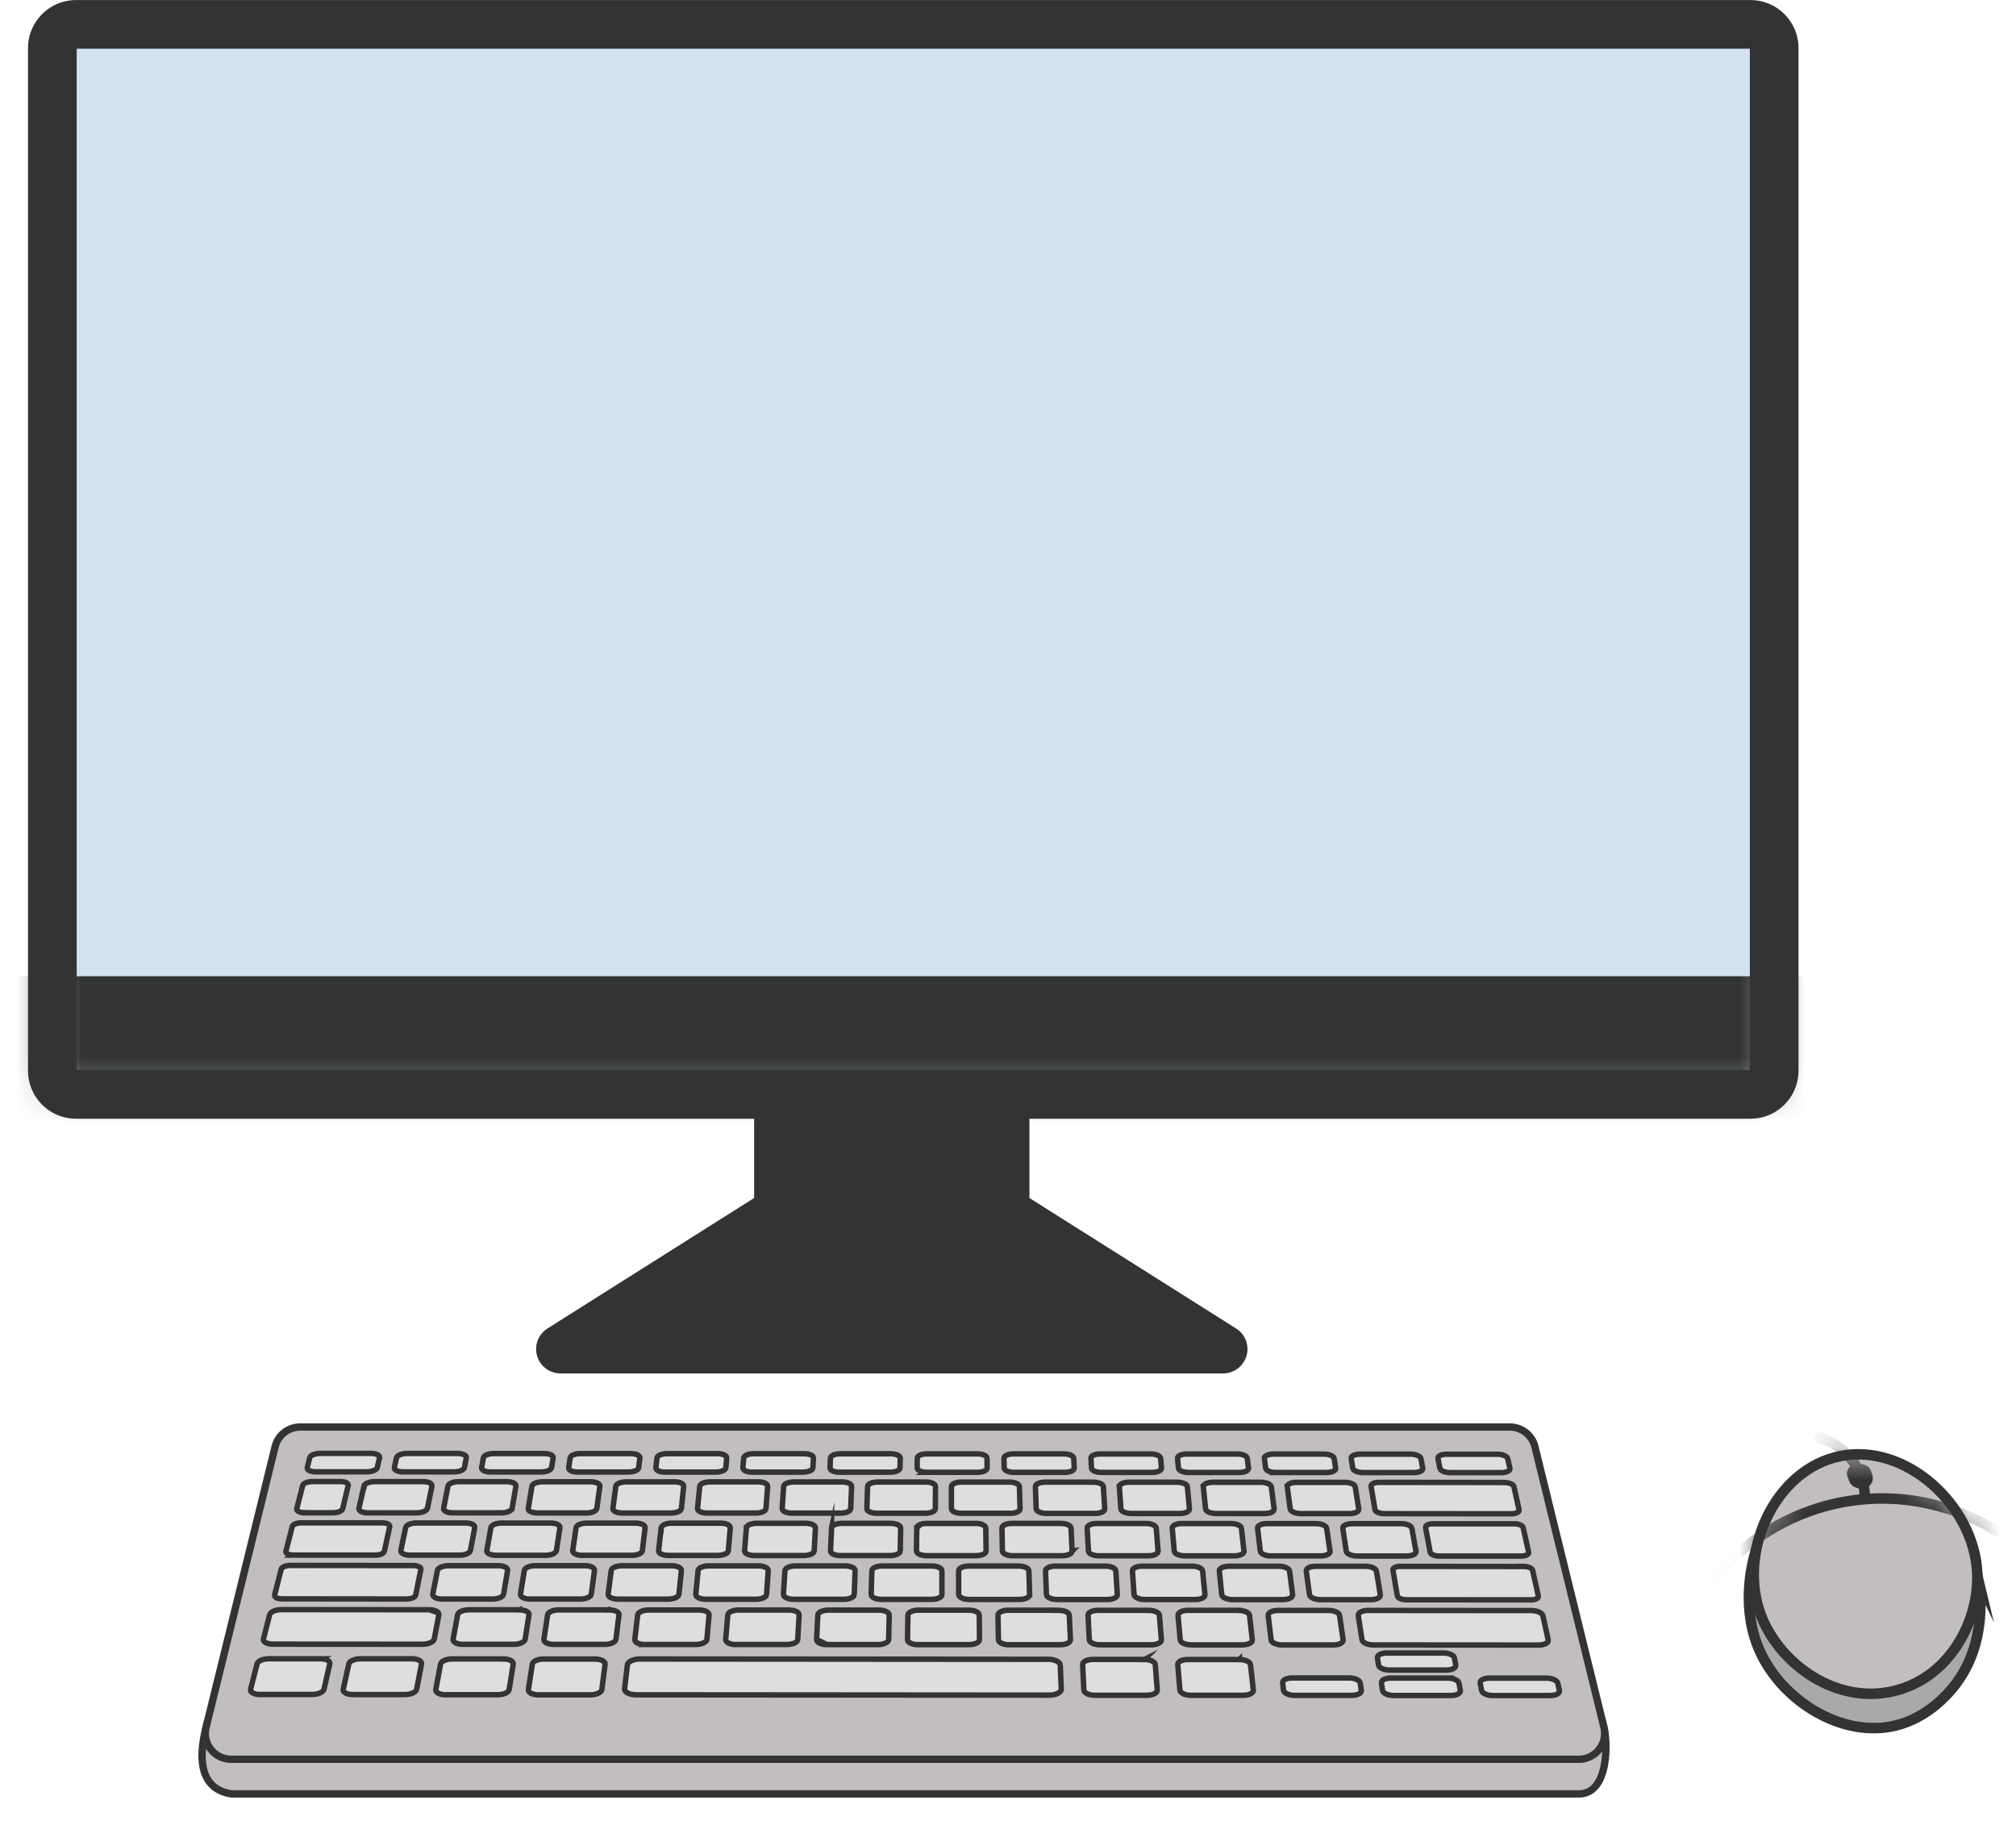 <svg xmlns="http://www.w3.org/2000/svg" width="62" height="56" fill="none" viewBox="0 0 62 56">
  <path fill="#323333" d="M30.911 27.414v9.839l6.705 4.233h-20.38l6.705-4.233v-9.839"/>
  <path stroke="#333" stroke-linecap="round" stroke-linejoin="round" stroke-width="1.497" d="M30.911 27.414v9.839l6.705 4.233h-20.38l6.705-4.233v-9.839"/>
  <path fill="#D3E2F1" d="M53.833.75H2.34a.73.73 0 0 0-.73.73v31.444c0 .403.326.73.73.73h51.493a.73.73 0 0 0 .73-.73V1.48a.73.73 0 0 0-.73-.73Z"/>
  <mask id="a" width="54" height="34" x="1" y="0" maskUnits="userSpaceOnUse" style="mask-type:luminance">
    <path fill="#fff" d="M53.833.75H2.34a.73.73 0 0 0-.73.73v31.444c0 .403.326.73.73.73h51.493a.73.73 0 0 0 .73-.73V1.48a.73.73 0 0 0-.73-.73Z"/>
  </mask>
  <g mask="url(#a)">
    <path fill="#323333" d="M63.281 30.021H-7.724v9.56h71.005v-9.56Z"/>
  </g>
  <path stroke="#333" stroke-miterlimit="10" stroke-width="1.497" d="M53.833.75H2.34a.73.73 0 0 0-.73.73v31.444c0 .403.326.73.73.73h51.493a.73.73 0 0 0 .73-.73V1.48a.73.73 0 0 0-.73-.73Z"/>
  <path fill="#C2BEBE" stroke="#333" stroke-linecap="round" stroke-linejoin="round" stroke-width=".225" d="M48.554 55.165H7.111c-1.19-.192-.896-1.55-.773-2.051l2.122-7.559a.796.796 0 0 1 .773-.605h37.2c.366 0 .683.25.772.605l2.122 7.559c.123.502.146 2.051-.773 2.051Z"/>
  <path fill="#C2BEBE" stroke="#333" stroke-linecap="round" stroke-linejoin="round" stroke-width=".225" d="M48.554 54.1H7.111a.796.796 0 0 1-.773-.986l2.123-8.626a.796.796 0 0 1 .772-.605h37.2c.366 0 .684.25.772.605l2.122 8.626a.796.796 0 0 1-.773.986Z"/>
  <path fill="#DFDDDD" stroke="#333" stroke-miterlimit="10" stroke-width=".167" d="M9.714 45.261h1.563c.163 0 .31-.06.326-.133l.07-.301c.017-.073-.102-.133-.266-.133H9.856c-.163 0-.31.058-.329.13l-.077.303c-.019.075.098.134.264.134Zm2.683.002h1.563c.163 0 .308-.06.323-.133l.058-.301c.013-.074-.106-.133-.27-.133h-1.55c-.164 0-.308.058-.326.13l-.067.303c-.017.074.104.134.267.134h.002Zm2.683.002h1.564c.163 0 .305-.06.319-.133l.048-.301c.012-.074-.111-.133-.273-.133h-1.551c-.164 0-.306.057-.32.13l-.055.302c-.014.075.107.135.27.135h-.001Zm2.686.002h1.563c.163 0 .304-.06.313-.133l.037-.302c.01-.073-.115-.132-.279-.132h-1.55c-.163 0-.304.057-.315.13l-.046.302c-.012.075.113.135.276.135h.002Zm2.684.002h1.563c.163 0 .302-.06.31-.133l.026-.302c.006-.073-.119-.132-.282-.132h-1.552c-.163 0-.302.058-.31.13l-.034.302c-.01.075.117.135.28.135h-.001Zm2.684.001h1.562c.164 0 .3-.059.304-.132l.017-.302c.004-.073-.125-.132-.288-.132h-1.551c-.164 0-.3.057-.306.13l-.025.302c-.006.075.121.135.287.135Zm2.683.003h1.563c.163 0 .298-.06.3-.133l.006-.302c0-.073-.13-.132-.293-.132h-1.551c-.163 0-.298.057-.302.13l-.013.302c-.004.075.127.135.29.135Zm2.683.002h1.564c.163 0 .296-.06.294-.133l-.004-.302c0-.073-.135-.132-.296-.132h-1.552c-.163 0-.296.057-.296.13l-.004.302c0 .075.131.135.297.135H28.5Zm2.684.002h1.563c.163 0 .294-.06.29-.133l-.015-.302c-.004-.073-.139-.133-.302-.133h-1.551c-.164 0-.294.058-.293.131l.006.302c0 .075.137.135.3.135h.002Zm2.686.002h1.562c.164 0 .293-.06.287-.133l-.025-.302c-.006-.073-.142-.133-.306-.133h-1.551c-.164 0-.292.058-.287.131l.018.302c.004.075.14.135.303.135h-.001Zm2.683.001h1.563c.163 0 .29-.06.28-.132l-.036-.302c-.01-.073-.148-.133-.311-.133h-1.551c-.164 0-.29.058-.283.131l.027.302c.008.075.146.134.31.134h.001Zm2.684.002H40.8c.163 0 .288-.06.276-.132l-.046-.302c-.011-.073-.152-.133-.315-.133h-1.551c-.164 0-.287.058-.28.13l.04.303c.009.075.15.134.313.134Zm2.685.002h1.563c.163 0 .286-.06.271-.133l-.058-.301c-.013-.073-.157-.133-.319-.133h-1.551c-.164 0-.285.058-.273.13l.048.303c.012.075.154.134.32.134Zm4.122-.564h-1.552c-.163 0-.282.057-.269.13l.06.302c.015.075.16.134.323.134h1.563c.163 0 .284-.06.267-.132l-.068-.302c-.017-.073-.161-.133-.324-.133Zm-36.68 1.8h.876c.148 0 .281-.054.298-.123l.171-.717c.016-.067-.09-.12-.236-.12h-.867c-.146 0-.279.053-.296.118l-.183.717c-.017.068.089.123.237.123v.002Zm1.832-.82-.158.682c-.017.077.104.14.275.14h1.498c.169 0 .319-.061.334-.14l.14-.682c.016-.077-.107-.139-.274-.139h-1.48c-.168 0-.318.06-.335.137v.002Zm4.554.684.117-.683c.013-.077-.112-.138-.279-.138h-1.48c-.167 0-.315.06-.33.136l-.135.683c-.016.077.11.14.279.14h1.497c.17 0 .317-.061.33-.14v.002Zm2.278.144c.169 0 .315-.063.327-.14l.094-.683c.01-.077-.117-.138-.285-.138h-1.48c-.167 0-.313.06-.325.136l-.113.683c-.014.077.113.14.282.14h1.498l.002.002Zm2.712-.959h-1.48c-.167 0-.311.06-.321.136l-.09.683c-.01.077.119.14.288.14h1.497c.17 0 .314-.061.322-.14l.07-.683c.008-.077-.12-.138-.288-.138l.002.002Zm2.576.001h-1.48c-.167 0-.31.06-.317.137l-.067.682c-.008.077.122.14.292.14h1.497c.17 0 .312-.06.317-.14l.05-.682c.006-.077-.125-.138-.292-.138v.002Zm2.576.002h-1.48c-.168 0-.308.06-.312.137l-.044.682c-.006.077.129.14.298.14h1.498c.169 0 .309-.06.311-.14l.027-.682c.004-.077-.13-.138-.298-.138v.002Zm2.578.003h-1.48c-.168 0-.306.06-.308.136l-.023.683c-.002.076.133.14.302.14h1.497c.17 0 .308-.062.308-.14l.004-.683c0-.077-.135-.138-.302-.138l.002.002Zm2.599.963c.169 0 .305-.064.302-.14l-.02-.683c-.002-.077-.14-.139-.307-.139h-1.48c-.168 0-.304.06-.304.137v.682c0 .077.138.14.307.14h1.498l.004.003Zm2.608.002c.17 0 .304-.064.298-.14l-.042-.683c-.004-.077-.144-.139-.311-.139h-1.48c-.168 0-.3.06-.299.137l.024.682c.002.077.142.14.311.142h1.499Zm.748-.823.046.682c.006.077.147.14.316.142h1.5c.168 0 .299-.061.293-.14l-.063-.682c-.008-.077-.148-.139-.316-.139h-1.48c-.167 0-.298.06-.294.137h-.002Zm2.582.002.069.682c.008.077.152.14.321.142h1.5c.169 0 .297-.061.288-.14l-.087-.682c-.01-.077-.154-.139-.32-.139h-1.48c-.168 0-.297.06-.29.137h-.001Zm2.582.001.09.683c.01.077.156.14.325.142h1.5c.168 0 .295-.061.284-.14l-.11-.683c-.011-.076-.157-.138-.325-.138h-1.48c-.167 0-.294.06-.284.136Zm6.678-.132-3.855-.004c-.146 0-.257.054-.246.121l.12.717c.011.07.14.123.29.125l3.9.004c.148 0 .258-.056.242-.123l-.16-.717c-.014-.067-.145-.121-.291-.121v-.002Zm-8.009 2.111-.08-.706c-.01-.079-.154-.142-.325-.142h-1.506c-.169 0-.301.062-.296.142l.062.706c.008.08.152.146.325.146h1.522c.173 0 .304-.064.296-.144l.002-.002Zm2.645.001-.103-.705c-.012-.079-.16-.142-.33-.142h-1.504c-.17 0-.3.061-.29.142l.084.706c.01.08.157.146.329.146h1.522c.173 0 .302-.064.29-.145l.002-.001Zm2.644.003-.127-.706c-.014-.079-.164-.142-.333-.142h-1.505c-.17 0-.298.061-.286.142l.107.706c.012.08.162.146.335.146h1.522c.173 0 .3-.064.287-.144v-.002Zm-7.932-.006-.056-.706c-.005-.079-.15-.142-.319-.142h-1.505c-.17 0-.304.061-.3.142l.039.706c.003.08.148.146.319.146h1.522c.173 0 .306-.064.3-.144v-.002Zm-2.643-.002-.033-.706c-.004-.078-.144-.142-.315-.142H31.12c-.17 0-.306.061-.306.142l.014.706c0 .08.142.146.315.146h1.522c.173 0 .31-.064.306-.144l.002-.002Zm-4.777-.708-.01.706c0 .08.139.146.31.146h1.522c.173 0 .312-.063.31-.144l-.01-.706c0-.078-.14-.142-.31-.142h-1.505c-.169 0-.309.061-.309.142l.002-.002Zm-2.62-.001-.033.705c-.004.08.133.146.306.146h1.522c.174 0 .314-.063.316-.144l.013-.706c0-.078-.134-.142-.306-.142H25.89c-.169 0-.311.062-.315.142v-.002Zm-2.62-.002-.056.705c-.006.08.129.146.3.146h1.522c.173 0 .316-.063.32-.144l.036-.706c.004-.078-.13-.142-.3-.142h-1.503c-.17 0-.314.062-.32.142v-.001Zm-2.62-.004-.08.705c-.009.081.124.146.297.146h1.522c.173 0 .318-.063.325-.144l.06-.705c.006-.08-.125-.143-.296-.143H20.66c-.17 0-.316.062-.323.143l-.002-.002Zm-.579.705.083-.705c.01-.079-.121-.142-.29-.142h-1.504c-.17 0-.317.061-.329.14l-.102.705c-.011.081.12.146.29.146h1.523c.173 0 .32-.063.329-.144Zm-4.5.143h1.522c.173 0 .321-.064.335-.145l.107-.705c.012-.079-.115-.142-.286-.142H15.43c-.17 0-.32.061-.333.14l-.125.706c-.013.08.114.146.287.146h-.004Zm-2.442-.996c-.169 0-.32.063-.338.142l-.148.704c-.017.08.11.146.28.146h1.523c.173 0 .323-.064.338-.145l.131-.703c.016-.079-.111-.142-.28-.142h-1.504l-.002-.002Zm-3.796.99h2.522c.14.002.267-.052.28-.118l.166-.757c.013-.065-.087-.117-.227-.117H9.268c-.139-.002-.266.05-.28.115l-.195.757c-.017.066.083.12.225.12Zm37.547-.963h-2.492c-.138-.002-.242.05-.23.115l.14.757c.012.066.137.12.277.12h2.524c.14.001.242-.052.229-.118l-.17-.757c-.013-.066-.138-.117-.276-.117h-.002Zm-11.359 2.329h1.55c.174 0 .309-.065.301-.15l-.071-.728c-.008-.08-.154-.148-.327-.148h-1.53c-.173 0-.308.065-.302.146l.05.729c.006.082.152.15.327.151h.002Zm2.7.002h1.55c.175 0 .307-.065.298-.15l-.094-.728c-.012-.08-.16-.148-.333-.148h-1.53c-.173 0-.306.065-.298.146l.075.728c.008.083.157.15.332.152Zm2.704.002h1.549c.175 0 .305-.065.292-.15l-.12-.728c-.013-.081-.163-.148-.336-.148h-1.53c-.173 0-.304.065-.292.146l.1.728c.011.083.163.15.338.152h-.002Zm-8.105-.005h1.55c.174 0 .313-.066.307-.15l-.046-.729c-.006-.08-.15-.148-.323-.148h-1.53c-.174 0-.312.065-.308.146l.027.729c.004.082.148.15.323.152Zm-.84-.152-.021-.729c-.002-.08-.145-.148-.318-.148h-1.53c-.173 0-.313.066-.313.146v.729c.002.082.144.15.319.152h1.55c.174 0 .315-.066.313-.15Zm-2.697-.002v-.729c.002-.08-.139-.148-.31-.148H27.13c-.173 0-.315.066-.317.146l-.021.729c-.002.083.136.15.313.152h1.55c.174 0 .316-.066.316-.15h-.003Zm-2.696-.003.027-.728c.004-.08-.134-.148-.307-.148h-1.529c-.172 0-.317.066-.323.146l-.046.729c-.005.082.133.15.308.152h1.55c.174 0 .318-.066.322-.15h-.002Zm-2.696-.001.05-.729c.005-.08-.131-.148-.302-.148h-1.529c-.173 0-.319.066-.326.146l-.07.729c-.007.083.127.15.302.152h1.55c.175 0 .32-.066.326-.15h-.001Zm-4.577.146h1.549c.175 0 .323-.065.333-.15l.075-.728c.007-.081-.125-.148-.298-.148h-1.529c-.173 0-.32.065-.332.146l-.094.728c-.012.083.123.15.298.152h-.002Zm-2.701-.002h1.549c.175 0 .327-.065.338-.15l.098-.728c.012-.081-.119-.148-.292-.148h-1.528c-.173 0-.323.065-.337.146l-.119.728c-.013.083.118.15.292.152h-.001Zm-.81-.15.123-.728c.014-.081-.115-.148-.288-.148h-1.528c-.173 0-.325.065-.342.146l-.143.728c-.015.083.112.15.287.152h1.55c.174 0 .328-.065.341-.15Zm-6.82.144 3.843.004c.138 0 .26-.054.273-.119l.16-.792c.013-.063-.087-.115-.224-.117l-3.795-.004c-.136 0-.26.052-.276.115l-.202.792c-.017.066.08.12.219.12l.002.001Zm38.194-.995-3.796-.004c-.137 0-.239.052-.227.115l.135.792c.011.065.132.12.269.12l3.844.003c.139 0 .239-.054.223-.12l-.177-.791c-.013-.063-.136-.115-.273-.117l.002.002Zm-8.771 1.348h-1.555c-.175 0-.313.068-.306.153l.066.753c.007.087.157.156.336.156h1.576c.18 0 .316-.07.306-.154l-.085-.753c-.01-.085-.16-.152-.334-.152l-.004-.002Zm2.916 1.064c.179 0 .312-.07.3-.156l-.11-.753c-.011-.085-.165-.152-.34-.152h-1.555c-.175 0-.31.067-.3.152l.09.753c.01.087.164.156.34.156h1.577-.002Zm-5.68-1.065h-1.555c-.175 0-.316.067-.31.152l.038.753c.004.087.152.156.331.156h1.576c.18 0 .318-.07.31-.154l-.06-.753c-.005-.085-.153-.152-.33-.152v-.002Zm-2.764-.002h-1.556c-.175 0-.317.067-.315.152l.014.754c0 .086.148.155.325.155h1.574c.179 0 .319-.069.315-.154l-.035-.753c-.003-.085-.15-.152-.324-.152l.002-.002Zm-4.333 1.057h1.574c.179 0 .32-.069.32-.153l-.007-.754c0-.084-.144-.152-.319-.152h-1.555c-.175 0-.32.068-.321.152l-.012.754c0 .086.143.155.32.155v-.002Zm-2.801-.001h1.574c.179 0 .325-.07.327-.154l.017-.754c0-.084-.138-.152-.315-.152h-1.555c-.175 0-.321.068-.325.152l-.037.754c-.003.086.137.156.316.156l-.002-.002Zm-2.799-.003h1.574c.179 0 .327-.069.33-.153l.043-.754c.004-.084-.134-.152-.31-.152h-1.555c-.174 0-.322.068-.33.152l-.064.754c-.007.086.131.155.31.155l.002-.001Zm-2.801-.001h1.574c.179 0 .329-.07.337-.154l.067-.754c.008-.084-.129-.151-.304-.151h-1.555c-.175 0-.327.067-.336.151l-.089.754c-.01.086.127.156.304.156l.002-.002Zm-1.09-1.063h-1.555c-.175 0-.329.067-.342.151l-.114.754c-.013.087.121.156.298.156h1.575c.178 0 .33-.07.342-.154l.094-.754c.01-.084-.123-.151-.3-.151l.002-.002Zm-2.764-.002H14.42c-.175 0-.33.067-.346.152l-.139.753c-.015.087.116.156.294.156h1.575c.179 0 .332-.07.346-.154l.119-.754c.014-.084-.12-.151-.294-.151v-.002Zm-2.772-.002-4.543-.004c-.18 0-.344.07-.367.156l-.19.746c-.023.088.108.16.29.16l4.6.003c.183 0 .345-.071.362-.16l.142-.745c.017-.087-.115-.156-.296-.158l.002.002Zm33.881.025-5.01-.004c-.18 0-.315.07-.302.156l.116.745c.013.089.172.16.355.16l5.075.004c.183 0 .315-.071.296-.16l-.165-.745c-.02-.087-.18-.156-.362-.158l-.004.002ZM35.196 51.03h-1.584c-.179 0-.321.07-.317.158l.038.782c.004.089.156.162.337.162h1.605c.18 0 .323-.072.315-.16l-.06-.782c-.005-.089-.157-.158-.336-.158l.002-.002Zm2.92.002h-1.584c-.179 0-.32.07-.311.158l.065.782c.008.088.161.161.342.161h1.605c.18 0 .321-.07.312-.16l-.087-.781c-.01-.089-.163-.158-.342-.158v-.002Zm-19.813-.015h-1.584c-.179 0-.335.069-.348.157l-.121.783c-.014.088.123.161.303.161h1.606c.18 0 .338-.071.35-.16l.1-.782c.01-.086-.126-.157-.304-.157l-.002-.002Zm-2.817-.002h-1.584c-.178 0-.336.069-.353.157l-.146.783c-.018.088.117.161.298.161h1.605c.18 0 .34-.07.353-.16l.125-.782c.014-.086-.119-.157-.298-.157v-.002Zm-2.814-.005h-1.584c-.179 0-.34.07-.36.157l-.172.782c-.02.088.111.161.292.161h1.605c.18 0 .342-.07.36-.16l.151-.782c.018-.086-.113-.157-.294-.157h.002Zm-2.816-.001H8.272c-.179 0-.342.069-.365.155l-.2.783c-.023.088.106.161.286.161h1.605c.181 0 .344-.07.366-.16l.178-.782c.02-.086-.11-.157-.288-.157h.002Zm34.671.594h-1.751c-.175 0-.306.067-.292.154l.034.225c.014.086.167.157.342.157h1.763c.175 0 .306-.069.288-.155l-.042-.225c-.015-.087-.17-.156-.346-.156h.004Zm3.032.002h-1.752c-.175 0-.302.067-.286.154l.044.224c.017.087.173.158.348.158h1.763c.175 0 .301-.07.282-.156l-.05-.225c-.019-.086-.177-.155-.35-.155Zm-6.064-.006h-1.75c-.176 0-.308.067-.299.154l.027.225c.01.086.162.157.337.157h1.762c.175 0 .308-.069.294-.155l-.034-.225c-.014-.087-.165-.156-.34-.156h.004Zm2.89-.767h-1.736c-.173 0-.302.067-.288.15l.034.221c.014.085.165.154.34.154h1.748c.175 0 .302-.068.286-.152l-.04-.221c-.015-.085-.17-.152-.342-.152h-.002Zm-12.159.194-12.537-.01c-.206 0-.383.081-.394.183l-.087.733c-.011.101.148.186.356.186l12.702.01c.21 0 .375-.083.372-.187l-.031-.734c-.004-.1-.175-.183-.38-.183v.002Z"/>
  <path fill="#ABA8A8" stroke="#333" stroke-miterlimit="10" stroke-width=".323" d="M60.815 48.456c.025.104.469 2.132-.894 3.6-.206.224-.815.86-1.772 1.039-1.655.307-3.497-.912-4.11-2.519-.765-1.997.263-4.98 2.287-5.4 1.996-.413 4.035 1.358 4.49 3.282l-.001-.002Z"/>
  <path fill="#C2BEBE" d="M60.807 48.343c.08 1.459-.822 3.24-2.558 3.658-1.802.432-3.51-.846-4.08-2.295-.759-1.94.397-4.516 2.423-4.928 2.026-.41 4.104 1.51 4.215 3.565Z"/>
  <mask id="b" width="8" height="9" x="53" y="44" maskUnits="userSpaceOnUse" style="mask-type:luminance">
    <path fill="#fff" d="M60.807 48.343c.08 1.459-.822 3.24-2.558 3.658-1.802.432-3.51-.846-4.08-2.295-.759-1.94.397-4.516 2.423-4.928 2.026-.41 4.104 1.51 4.215 3.565Z"/>
  </mask>
  <g mask="url(#b)">
    <path stroke="#333" stroke-linecap="round" stroke-linejoin="round" stroke-width=".323" d="M52.459 48.83c.253-.343 1.79-2.352 4.62-2.7 2.886-.354 4.891 1.295 5.21 1.569m-6.347-3.493a1.98 1.98 0 0 1 1.09.8c.265.401.315.803.32 1.043"/>
    <path fill="#333" d="M57.59 45.4a.136.136 0 0 0-.008-.047c0-.006-.004-.011-.006-.017l-.025-.07c0-.003-.004-.009-.006-.013a.463.463 0 0 0-.03-.07s0-.005-.002-.007v-.002a1.122 1.122 0 0 1-.045-.057l-.004-.004-.057-.044h-.002a.232.232 0 0 0-.039-.016.231.231 0 0 0-.038-.015c-.046-.015-.102-.012-.152-.013h-.086a.243.243 0 0 0-.112.025.196.196 0 0 0-.092.06.217.217 0 0 0-.06.091.22.22 0 0 0-.025.112c.004.025.008.052.01.077a.26.26 0 0 0 .038.08c0 .01 0 .02.004.03.004.017.012.03.017.045.022.05.03.062.072.112.02.025.048.042.075.06a.335.335 0 0 0 .11.042.492.492 0 0 0 .223 0c.003 0 .007 0 .01-.002h.006a.576.576 0 0 0 .072-.03c.015-.009.024-.018.038-.028 0 0 .023-.015.033-.025l.002-.002.044-.057a.227.227 0 0 0 .032-.077c.004-.014.004-.025.006-.043 0-.005.006-.03.006-.044a.229.229 0 0 0-.006-.044l-.004-.008Z"/>
  </g>
  <path stroke="#333" stroke-miterlimit="10" stroke-width=".323" d="M60.807 48.343c.08 1.459-.822 3.24-2.558 3.658-1.802.432-3.51-.846-4.08-2.295-.759-1.94.397-4.516 2.423-4.928 2.026-.41 4.104 1.51 4.215 3.565Z"/>
</svg>
